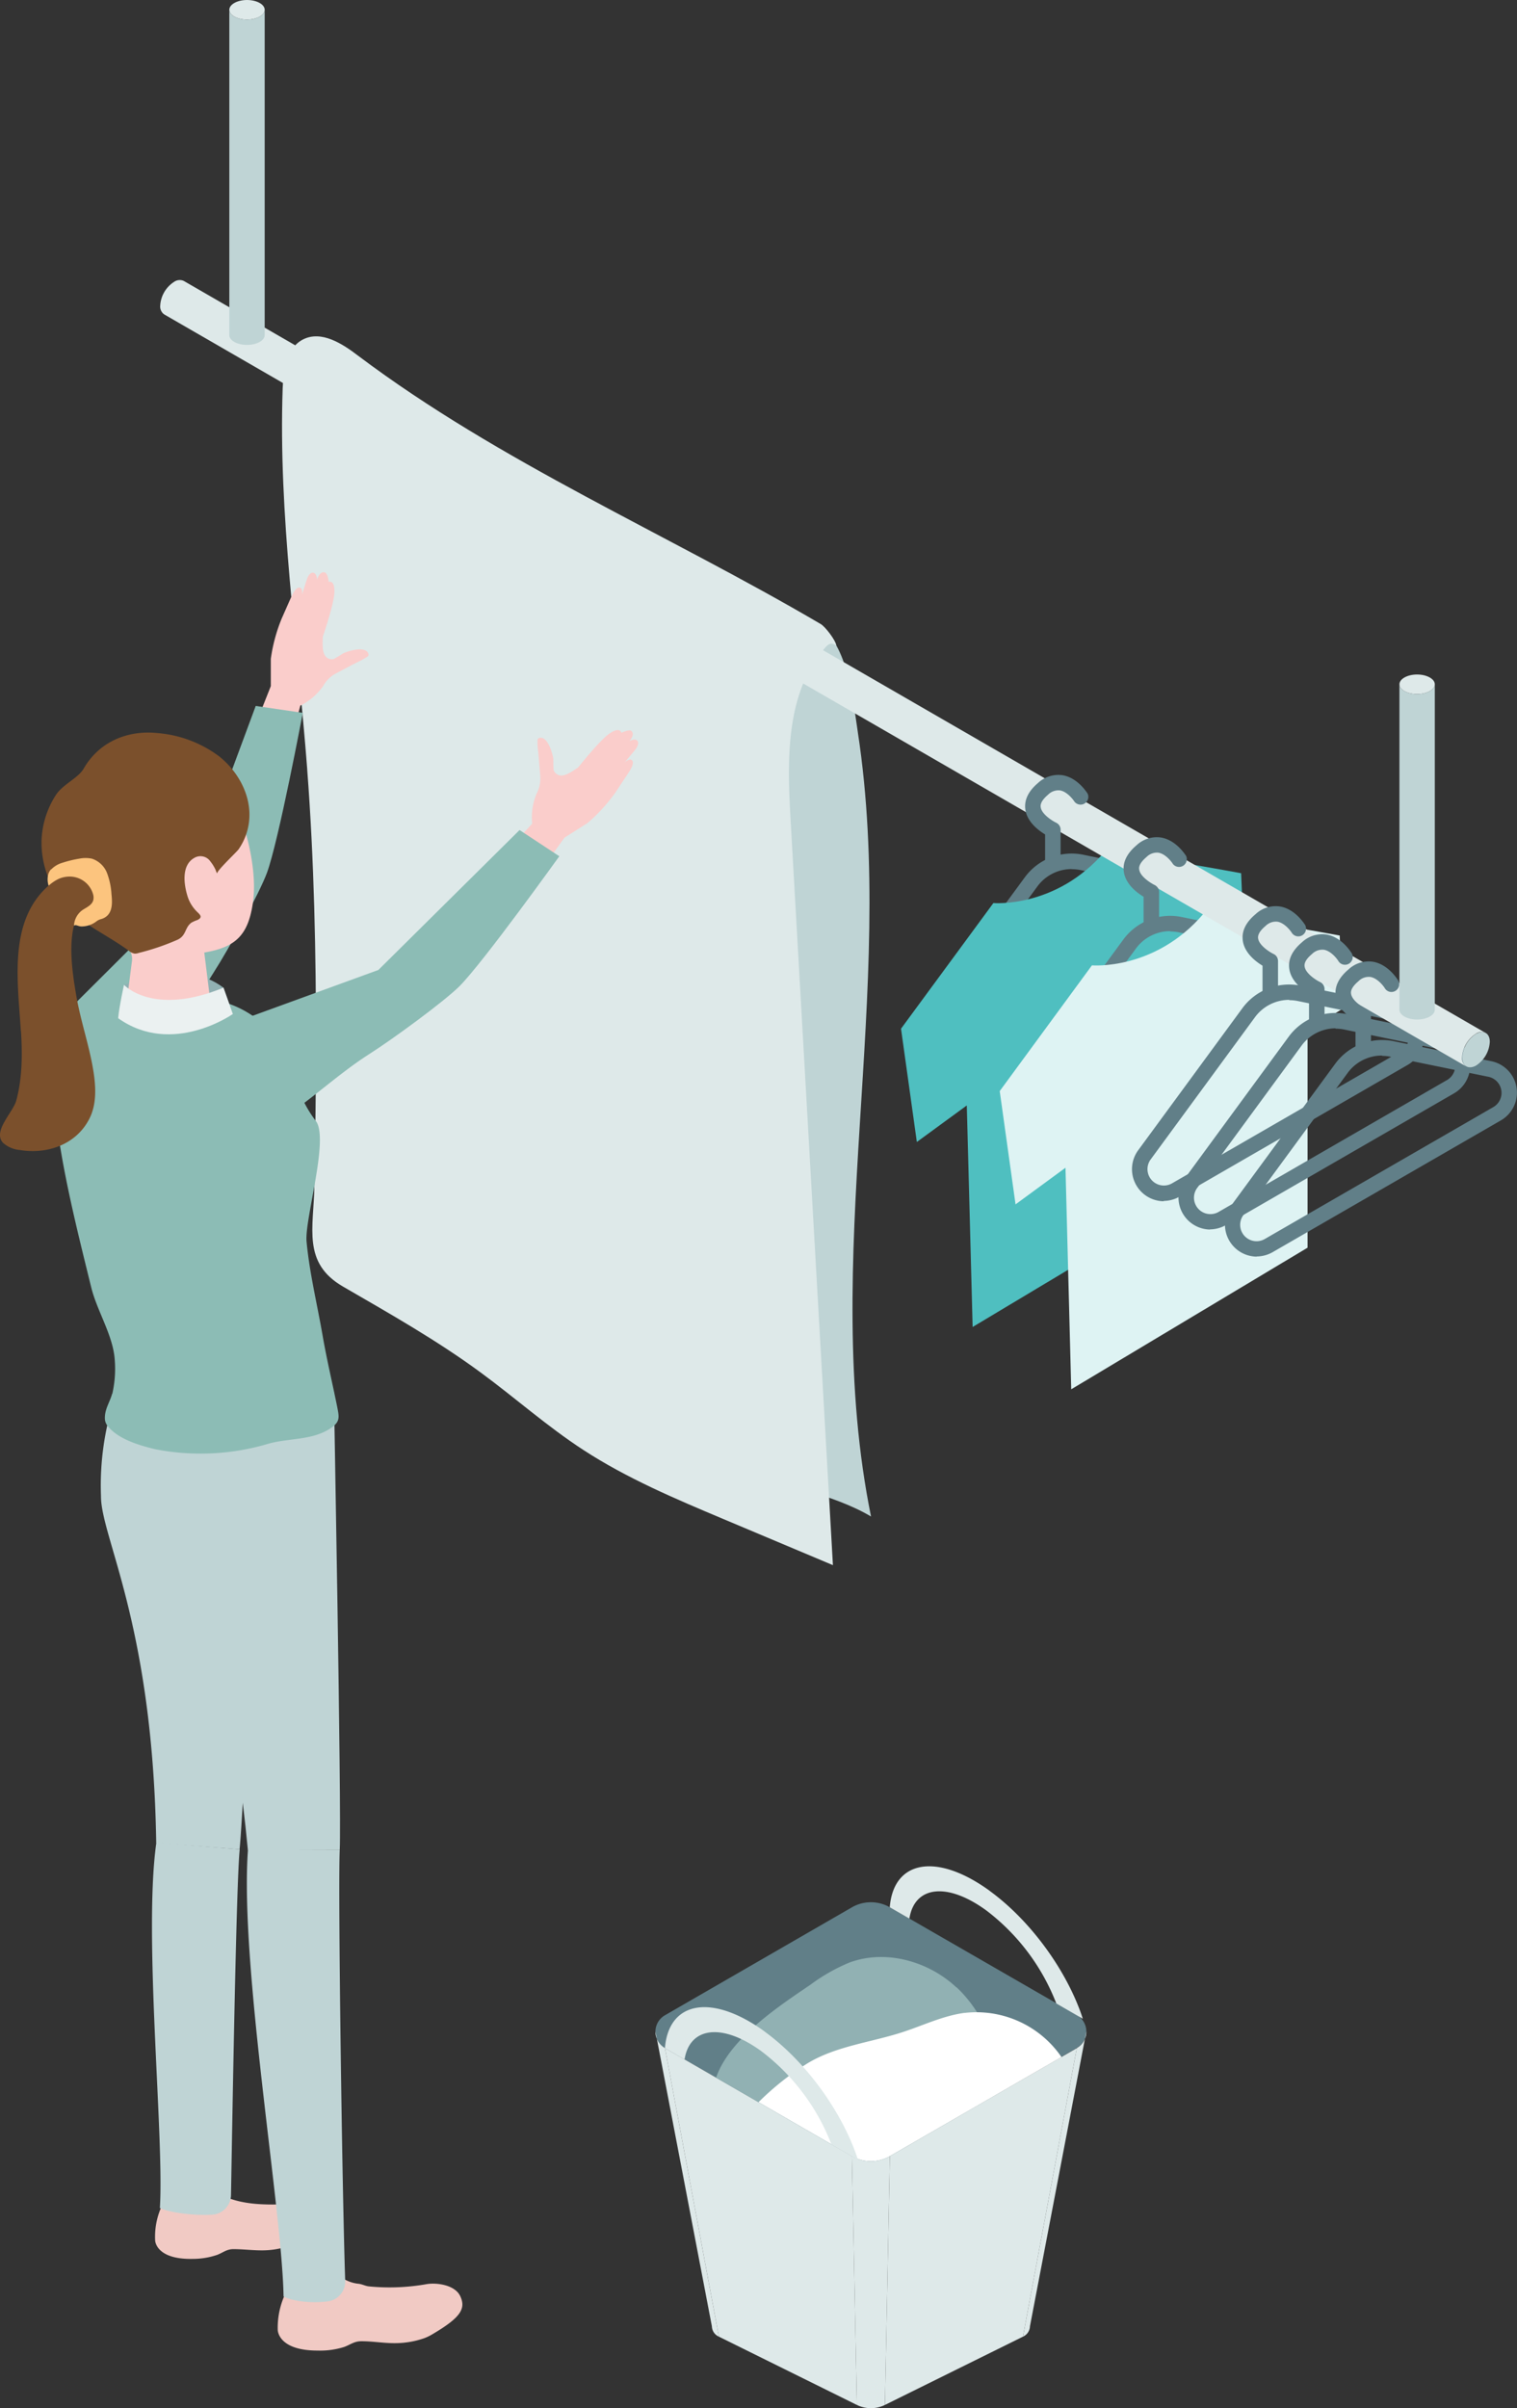 <svg xmlns="http://www.w3.org/2000/svg" xmlns:xlink="http://www.w3.org/1999/xlink" viewBox="0 0 378.72 600.99">
  <rect x="0" y="0" width="378.72" height="600.99" fill="#333333" stroke="none"/>
  <defs>
    <style>
      .cls-1 {
        fill: none;
      }

      .cls-2 {
        clip-path: url(#clip-path);
      }

      .cls-3 {
        fill: #bfd4d5;
      }

      .cls-4 {
        fill: #617f88;
      }

      .cls-5 {
        fill: #4fbfc0;
      }

      .cls-6 {
        fill: #def3f3;
      }

      .cls-7 {
        fill: #dee9e9;
      }

      .cls-8 {
        fill: #91b1b3;
      }

      .cls-9 {
        fill: #fff;
      }

      .cls-10 {
        fill: #facdcb;
      }

      .cls-11 {
        fill: #8cbcb5;
      }

      .cls-12 {
        fill: #f1cac4;
      }

      .cls-13 {
        fill: #ebf1f1;
      }

      .cls-14 {
        fill: #7b502c;
      }

      .cls-15 {
        fill: #fcc47e;
      }
    </style>
    <clipPath id="clip-path" transform="translate(0 0)">
      <rect class="cls-1" width="378.72" height="600.99"/>
    </clipPath>
  </defs>
  <g id="レイヤー_2" data-name="レイヤー 2">
    <g id="レイヤー_1-2" data-name="レイヤー 1">
      <g class="cls-2">
        <path class="cls-3" d="M214.16,182.77c9.89,64.66-9.71,131.58,3.29,195.69-10.18-6-22.58-7.35-33-13-16.78-9.1-26.23-28.14-42.74-37.73-14.11-8.19-31.62-8.43-46.2-15.76-3.12-1.56-6.31-3.74-7.24-7.1-.67-2.4,0-4.94.47-7.38,4.66-22.27-.45-45.23-3.61-67.76-6.25-44.63-4.8-89.94-3.43-135,.1-3.38-.18-7.47-3.17-9.06,12.22,3.16,16.23,9,26.54,16.28,19.5,13.77,46.33,28.16,67.56,39.06,10,5.13,22.63,8.67,31.78,15,7.31,5.05,8.5,18.58,9.75,26.74" transform="translate(0 0)"/>
        <path class="cls-4" d="M236.23,267.06a8,8,0,0,1-6.36-12.72l26-35.43a14.49,14.49,0,0,1,14.56-5.6l24.42,5.05a8,8,0,0,1,2.37,14.7l-57,32.89a8,8,0,0,1-4,1.11m31.32-50.17A10.6,10.6,0,0,0,259,221.2l-26,35.43a4.09,4.09,0,0,0,5.35,6l57-32.9a4.09,4.09,0,0,0-1.21-7.55l-24.42-5.05a11,11,0,0,0-2.13-.21" transform="translate(0 0)"/>
        <path class="cls-5" d="M248,225.37s15.7,1.35,27.85-12.89c13.72,1.66,34,5.45,34,5.45l.73,18.27-8.76,5.38v54.26l-59,35.33-1.46-55.29L228.89,285l-3.95-28.27Z" transform="translate(0 0)"/>
        <path class="cls-4" d="M260.82,282.61a8,8,0,0,1-6.36-12.72l26-35.44a14.5,14.5,0,0,1,14.57-5.59l24.42,5a8,8,0,0,1,2.37,14.69l-57,32.9a8,8,0,0,1-4,1.11m31.32-50.18a10.62,10.62,0,0,0-8.54,4.32l-26,35.43a4.09,4.09,0,0,0,5.34,6l57-32.9a4.09,4.09,0,0,0-1.22-7.55l-24.42-5a10.9,10.9,0,0,0-2.12-.22" transform="translate(0 0)"/>
        <path class="cls-6" d="M272.6,240.92s15.71,1.35,27.86-12.89c13.71,1.66,34,5.45,34,5.45l.72,18.27-8.75,5.38v54.25l-59,35.34L266,291.43l-12.47,9.14-3.95-28.27Z" transform="translate(0 0)"/>
        <path class="cls-4" d="M290.51,299.79a8,8,0,0,1-6.36-12.73l26-35.43A14.47,14.47,0,0,1,324.74,246l24.42,5a8,8,0,0,1,2.37,14.7l-57,32.9a8.1,8.1,0,0,1-4,1.11m31.32-50.18a10.6,10.6,0,0,0-8.53,4.31l-26,35.44a4.09,4.09,0,0,0,5.35,6l57-32.89a4.1,4.1,0,0,0-1.22-7.56l-24.42-5a10.27,10.27,0,0,0-2.13-.22" transform="translate(0 0)"/>
        <path class="cls-4" d="M302.11,306.85a8,8,0,0,1-6.36-12.72l26-35.44a14.47,14.47,0,0,1,14.56-5.59l24.42,5a8,8,0,0,1,2.37,14.7l-57,32.9a8.16,8.16,0,0,1-4.05,1.11m31.32-50.18A10.6,10.6,0,0,0,324.9,261l-26,35.44a4.1,4.1,0,0,0,5.35,6l57-32.9a4.09,4.09,0,0,0-1.22-7.55l-24.42-5.05a10.27,10.27,0,0,0-2.13-.22" transform="translate(0 0)"/>
        <path class="cls-4" d="M313.71,313.61a8,8,0,0,1-6.35-12.73l26-35.43A14.48,14.48,0,0,1,348,259.86l24.41,5a8,8,0,0,1,2.37,14.7l-57,32.9a8.16,8.16,0,0,1-4.05,1.11M345,263.43a10.6,10.6,0,0,0-8.54,4.31l-26,35.44a4.09,4.09,0,0,0,5.35,6l57-32.89a4.1,4.1,0,0,0-1.22-7.56l-24.42-5a10.25,10.25,0,0,0-2.12-.22" transform="translate(0 0)"/>
        <path class="cls-4" d="M222.16,538.09l46.67-27a4.73,4.73,0,0,0,0-8.2L222.16,476a9.5,9.5,0,0,0-9.48,0L166,502.94a4.73,4.73,0,0,0,0,8.2l46.67,27a9.5,9.5,0,0,0,9.48,0" transform="translate(0 0)"/>
        <polygon class="cls-7" points="212.68 538.09 166.01 511.14 179.47 583.15 213.92 600.19 212.68 538.09"/>
        <polygon class="cls-7" points="222.16 538.09 268.83 511.14 255.38 583.15 220.92 600.19 222.16 538.09"/>
        <path class="cls-7" d="M179.47,583.15a2.92,2.92,0,0,1-1.75-2.6L163.64,507a4.71,4.71,0,0,0,2.37,4.12Z" transform="translate(0 0)"/>
        <path class="cls-7" d="M255.38,583.15a2.94,2.94,0,0,0,1.75-2.6L271.2,507a4.67,4.67,0,0,1-2.37,4.12Z" transform="translate(0 0)"/>
        <path class="cls-7" d="M220.92,600.19l1.24-62.1a9.5,9.5,0,0,1-9.48,0l1.24,62.1a8,8,0,0,0,7,0" transform="translate(0 0)"/>
        <path class="cls-7" d="M247.13,471.92c-13.24-9.64-24.06-7.71-25,4.07l4.9,2.83c1.27-8.13,9.38-9.2,19.19-2.05A53.25,53.25,0,0,1,263.71,500l6.62,3.82c-3.71-11.48-12.7-24.23-23.2-31.88" transform="translate(0 0)"/>
        <path class="cls-8" d="M238.78,496c-7-6.57-17.63-9.54-26.66-6.24a45.43,45.43,0,0,0-9.77,5.54c-7.49,5.11-20.18,13.31-23.58,23.22l33.91,19.58a9.5,9.5,0,0,0,9.48,0l27.66-16v-.28c-.45-9.6-4-19.27-11-25.85" transform="translate(0 0)"/>
        <path class="cls-9" d="M240.68,502.36c-5.33.73-10.26,3.14-15.38,4.8-7.88,2.56-16.43,3.44-23.55,7.68a68.66,68.66,0,0,0-12.38,9.79l23.31,13.46a9.5,9.5,0,0,0,9.48,0L265,513.37a25.73,25.73,0,0,0-24.29-11" transform="translate(0 0)"/>
        <path class="cls-7" d="M191,507.07c-13.24-9.64-24.06-7.7-25,4.07l4.9,2.83c1.28-8.12,9.38-9.2,19.19-2.05a53.25,53.25,0,0,1,17.46,23.21l6.63,3.83c-3.72-11.49-12.71-24.23-23.21-31.89" transform="translate(0 0)"/>
        <path class="cls-3" d="M368.49,258a7.5,7.5,0,0,0-3.42,5.92c0,2.17,1.55,3.05,3.44,2a7.55,7.55,0,0,0,3.42-5.92c0-2.17-1.55-3.05-3.44-2" transform="translate(0 0)"/>
        <path class="cls-7" d="M41,78.47l325,187.66a2.41,2.41,0,0,1-1-2.2,7.5,7.5,0,0,1,3.42-5.92,2.41,2.41,0,0,1,2.43-.24L45.88,70.11a2.43,2.43,0,0,0-2.43.24A7.54,7.54,0,0,0,40,76.27a2.39,2.39,0,0,0,1,2.2" transform="translate(0 0)"/>
        <path class="cls-7" d="M358.2,170.78c0,1.35-2,2.44-4.42,2.44s-4.41-1.09-4.41-2.44,2-2.45,4.41-2.45,4.42,1.1,4.42,2.45" transform="translate(0 0)"/>
        <path class="cls-3" d="M349.37,252V170.78c0,1.35,2,2.44,4.41,2.44s4.42-1.09,4.42-2.44V252c0,1.35-2,2.44-4.42,2.44s-4.41-1.09-4.41-2.44" transform="translate(0 0)"/>
        <path class="cls-7" d="M66.08,2.45c0,1.35-2,2.44-4.41,2.44S57.25,3.8,57.25,2.45,59.23,0,61.67,0s4.41,1.1,4.41,2.45" transform="translate(0 0)"/>
        <path class="cls-3" d="M57.25,83.63V2.45c0,1.35,2,2.44,4.42,2.44s4.41-1.09,4.41-2.44V83.63c0,1.36-2,2.45-4.41,2.45S57.25,85,57.25,83.63" transform="translate(0 0)"/>
        <path class="cls-4" d="M340.33,264a1.92,1.92,0,0,1-1.93-1.93v-7.28c-1.66-1-4.53-3.15-4.94-6.28-.31-2.32.77-4.53,3.19-6.57a7.35,7.35,0,0,1,6.06-1.93c3.75.6,6,4.17,6.29,4.58a1.93,1.93,0,1,1-3.3,2c-.42-.68-1.91-2.52-3.62-2.78a3.61,3.61,0,0,0-2.94,1.07c-1.34,1.13-2,2.17-1.85,3.1.23,1.78,2.94,3.45,3.87,3.89a2,2,0,0,1,1.11,1.75v8.43a1.93,1.93,0,0,1-1.94,1.93" transform="translate(0 0)"/>
        <path class="cls-4" d="M287.43,233a1.93,1.93,0,0,1-1.93-1.94V223.8c-1.66-1-4.53-3.15-4.94-6.29-.31-2.32.77-4.53,3.19-6.57a7.38,7.38,0,0,1,6.06-1.93c3.75.61,6,4.18,6.29,4.58a1.94,1.94,0,0,1-3.3,2c-.42-.68-1.91-2.52-3.62-2.79a3.66,3.66,0,0,0-2.94,1.07c-1.34,1.13-2,2.18-1.84,3.11.22,1.78,2.93,3.44,3.86,3.89a2,2,0,0,1,1.11,1.75v8.42a1.94,1.94,0,0,1-1.94,1.94" transform="translate(0 0)"/>
        <path class="cls-4" d="M262.85,217.46a1.93,1.93,0,0,1-1.94-1.93v-7.28c-1.65-1-4.53-3.15-4.94-6.28-.3-2.33.77-4.54,3.19-6.58a7.44,7.44,0,0,1,6.07-1.93c3.75.61,6,4.18,6.29,4.58a1.94,1.94,0,0,1-3.3,2c-.43-.68-1.92-2.52-3.62-2.79a3.65,3.65,0,0,0-2.94,1.07c-1.35,1.14-2,2.18-1.85,3.11.23,1.78,2.94,3.45,3.86,3.89a1.93,1.93,0,0,1,1.11,1.75v8.43a1.92,1.92,0,0,1-1.93,1.93" transform="translate(0 0)"/>
        <path class="cls-4" d="M328.73,257.25a1.93,1.93,0,0,1-1.93-1.94V248c-1.66-1-4.53-3.14-4.94-6.28-.31-2.32.77-4.53,3.19-6.57a7.38,7.38,0,0,1,6.06-1.93c3.75.6,6,4.17,6.29,4.58a1.93,1.93,0,1,1-3.3,2c-.42-.68-1.91-2.52-3.62-2.78a3.66,3.66,0,0,0-2.94,1.07c-1.35,1.13-2,2.18-1.84,3.11.21,1.66,2.69,3.33,3.85,3.88a1.94,1.94,0,0,1,1.12,1.75v8.43a1.94,1.94,0,0,1-1.94,1.94" transform="translate(0 0)"/>
        <path class="cls-4" d="M317.13,250.18a1.93,1.93,0,0,1-1.94-1.93V241c-1.65-1-4.52-3.15-4.93-6.28-.31-2.32.76-4.54,3.19-6.57a7.35,7.35,0,0,1,6.06-1.93c3.75.6,6,4.17,6.29,4.58a1.93,1.93,0,0,1-3.3,2c-.42-.68-1.91-2.52-3.62-2.78a3.66,3.66,0,0,0-2.94,1.07c-1.35,1.13-2,2.18-1.85,3.11.22,1.66,2.7,3.33,3.86,3.88a1.93,1.93,0,0,1,1.11,1.75v8.43a1.92,1.92,0,0,1-1.93,1.93" transform="translate(0 0)"/>
        <path class="cls-7" d="M76.7,192c-2.42-31.7-7.23-63.34-6.13-95.12.16-4.65,1-10.14,5.15-12.2,4.5-2.23,9.64,1,13.65,4.07,35.62,26.79,77.12,44.45,115.54,67,1.13.66,3.73,4.06,3.88,5.36-1.52-1-2.15-.19-3,.77-9.6,11.17-9.29,27.5-8.45,42.2q5.29,93.27,10.6,186.53L180.59,379.1c-12-5.05-24.08-10.15-35-17.27-9-5.85-17-13-25.63-19.33-10.88-8-22.66-14.65-34.34-21.42-10.21-5.92-7.31-14.64-7.13-25.13.21-11.69.38-23.38.4-35.07,0-23-.45-46-2.2-68.9" transform="translate(0 0)"/>
        <path class="cls-10" d="M57,198l10.61-26.77v-6.83a41.41,41.41,0,0,1,2.7-10c1.33-3,2.29-5.21,2.64-5.92.53-1.07,1.31-2.17,2.08-1.75.58.31.34,1.77.34,1.77s1.18-3.82,1.41-4.35.81-1.46,1.57-1.18.82,1.69.82,1.69c.49-1.57,1.23-2,1.89-1.8.84.21,1,2.37,1,2.37s1.5-.67,1.43,2.55c-.06,2.9-2.91,11.14-2.91,11.14-.05,1.77-.15,3.48.52,4.65a2.08,2.08,0,0,0,2.17.92,25.82,25.82,0,0,0,2.4-1.44c1.25-.57,5.71-2,6.31.18a.56.56,0,0,1,0,.36.73.73,0,0,1-.28.3,18.18,18.18,0,0,1-2.44,1.35c-1.74.87-3.43,1.81-5.15,2.7L84,168a7.68,7.68,0,0,0-3.25,3.09,14.93,14.93,0,0,1-5.77,5l-5.1,19.38Z" transform="translate(0 0)"/>
        <path class="cls-11" d="M63.84,176.18,46.58,222.7l-32.12,32c-5.05,9.34-2.81,13.26,1.35,16.16,3.3,2.3,12.94,2.82,14.81,2.68,10-.74,14.36-17.8,22.75-30.89,3.94-6.15,11.42-19.79,13.29-24.86,2.92-8,8.93-39.89,8.93-39.89Z" transform="translate(0 0)"/>
        <path class="cls-12" d="M41.3,548.8a18.39,18.39,0,0,0-2.57,10.34s.11,4.8,9.42,4.6a18.84,18.84,0,0,0,6.06-1c1.51-.58,2.32-1.4,4-1.43,2.55,0,5.09.35,7.63.3a20.79,20.79,0,0,0,7-1.35,11.84,11.84,0,0,0,1.89-.93c1.91-1.18,6.33-3.84,6.14-6.5a3.12,3.12,0,0,0-2.08-2.48,8.67,8.67,0,0,0-3.37-.37c-7.36.19-15.34,1-21.84-3.13a9.9,9.9,0,0,0-5.71-1.23c-3.19.17-5.83,1.48-6.64,3.14" transform="translate(0 0)"/>
        <path class="cls-12" d="M72.34,570.4a19.86,19.86,0,0,0-3,11.07s0,5.17,10,5.15a19.91,19.91,0,0,0,6.55-.89c1.63-.59,2.52-1.45,4.38-1.44,2.75,0,5.47.49,8.2.48a22.06,22.06,0,0,0,7.59-1.29,12.71,12.71,0,0,0,2-1c7-4.14,8.3-6.35,6.83-9.46-1.3-2.75-5.7-3.38-8.26-3a53.07,53.07,0,0,1-14.58.58c-.88-.1-1.61-.55-2.54-.65a8.9,8.9,0,0,1-3.93-1.37,10.63,10.63,0,0,0-6.1-1.46c-3.44.11-6.31,1.47-7.22,3.23" transform="translate(0 0)"/>
        <path class="cls-3" d="M59.85,461.54C59,469,58,528.92,57.67,547.79a5,5,0,0,1-4.7,4.92c-4.61.25-10.47-.47-13.06-1.67,1.13-17.45-4.17-68.22-.87-91.22Z" transform="translate(0 0)"/>
        <path class="cls-3" d="M39,459.93c-.82-54.63-13.85-76.3-13.79-86.59a69.94,69.94,0,0,1,3.42-24.41l20.23,1.49,15.52,25.95s-3.67,77-4.57,85.17Z" transform="translate(0 0)"/>
        <path class="cls-3" d="M84.82,461.62c-.47,9.44.61,86,1.36,107.59a5,5,0,0,1-4.39,5.14c-3.93.5-8.78,0-11-1.23-.34-21.5-11-83-8.88-111.57Z" transform="translate(0 0)"/>
        <path class="cls-3" d="M61.88,461.69c-6.2-64.89-18.59-66.18-21-81.52-2.06-13.05.93-20.42.93-20.42H60.18l23.17-12.31s1.92,104.06,1.47,114.18Z" transform="translate(0 0)"/>
        <path class="cls-8" d="M31,245.82s14.16-7.27,24.79.67l2.34,6.57s-13.13,10-28.79,2.42c.34-2.57,1.66-9.66,1.66-9.66" transform="translate(0 0)"/>
        <path class="cls-11" d="M28,347.81c-.6,2.23-2,4-1.8,6.52a3.11,3.11,0,0,0,.48,1.28c2.55,3.52,8.14,5.12,12.05,6.06a59.22,59.22,0,0,0,28.12-1.32c5-1.46,10.76-.85,15.31-3.67,2.84-1.76,2.56-2.84,2-5.68-1.19-5.89-2.6-11.8-3.63-17.74-1.35-7.81-3.26-15.53-4-23.44-.5-5.52,5.65-25.53,2.36-30a30.53,30.53,0,0,1-5.4-11.34A25.63,25.63,0,0,0,55.57,250c-10.69-2.94-23.84-3.32-33-1-17.31,4.31-6.14,46.37.19,72.23,1.44,5.9,5.48,12.06,5.88,18.08a28.09,28.09,0,0,1-.58,8.43.31.31,0,0,0,0,.08" transform="translate(0 0)"/>
        <path class="cls-10" d="M58.22,199.84c-2.38-4.21-8.68-9.52-23-6.72S18.93,207,21.11,219.54c1.24,7.15,4.88,12.87,9.92,16.15a4.39,4.39,0,0,1,1.9,4.27c-.59,4.57-1.63,12.75-1.63,12.75.32,2.6,5.39,4.56,11.32,4.36s10.47-2.45,10.15-5.06L51,237.72c7.85-1.33,11.07-4.3,12.2-12.91,1.08-8.35-2.22-20.14-5-25" transform="translate(0 0)"/>
        <path class="cls-13" d="M31,245.82s7.21,7.91,24.79.67l2.34,6.57S43,263.73,29.5,254.11c.29-3.13,1.45-8.29,1.45-8.29" transform="translate(0 0)"/>
        <path class="cls-14" d="M24.72,232.48c2.51,1.56,5.07,3.05,7.44,4.79a2.92,2.92,0,0,0,1.46.72,2.73,2.73,0,0,0,1-.17,59.14,59.14,0,0,0,9.84-3.36c2.09-1.1,1.63-2.9,3.3-4.18a8.71,8.71,0,0,1,1.56-.69c1.57-.78.33-1.53-.37-2.29a9.28,9.28,0,0,1-2.06-3.4c-1.2-3.73-1.42-8.1,1.62-9.8a3,3,0,0,1,4,.87,10.28,10.28,0,0,1,1.3,2.09,5.49,5.49,0,0,0,.4.94l.08.06c-.81-.17,4.76-5.38,5.25-6.07a15.14,15.14,0,0,0,2.73-9.09c-.17-5.55-3.29-10.78-7.65-14.21a29.72,29.72,0,0,0-15.41-5.75c-7.46-.75-14.51,2.23-18.34,8.91-1.32,2.3-5.2,3.93-6.87,6.48a22.28,22.28,0,0,0-3.63,11.57,23.47,23.47,0,0,0,6.74,16.84,40.8,40.8,0,0,0,7.62,5.74" transform="translate(0 0)"/>
        <path class="cls-10" d="M124.05,232.4l16.87-23.34,5.76-3.66a42.21,42.21,0,0,0,7-7.67c1.79-2.73,3.15-4.73,3.57-5.42.62-1,1.12-2.27.36-2.69-.58-.32-1.68.67-1.68.67s2.59-3.06,2.9-3.53.81-1.47.16-2-1.87.22-1.87.22c1.06-1.26,1-2.1.5-2.57s-2.51.47-2.51.47-.24-1.63-2.92.17c-2.42,1.61-7.82,8.44-7.82,8.44-1.47,1-2.86,2-4.21,2.06a2.08,2.08,0,0,1-1.94-1.33,26,26,0,0,1-.08-2.8c-.19-1.36-1.41-5.87-3.54-5.23a.58.58,0,0,0-.31.19.68.68,0,0,0-.1.4,17.23,17.23,0,0,0,.17,2.78c.2,1.93.32,3.86.49,5.79a.77.77,0,0,0,0,.15A7.87,7.87,0,0,1,134,198a15,15,0,0,0-1.14,7.56l-13.6,14.72Z" transform="translate(0 0)"/>
        <path class="cls-11" d="M129.71,207.15,94.46,242.07,51.84,257.59c-8.52,6.35-8.14,10.84-5.59,15.23,2,3.48,10.55,8,12.3,8.67C67.92,285,79.08,271.4,92.2,263.05c6.16-3.92,18.69-13.14,22.53-16.94,6-6.06,24.9-32.42,24.9-32.42Z" transform="translate(0 0)"/>
        <path class="cls-14" d="M5.24,257.33c.36,5.77.34,11.73-1.18,17.34-.78,2.91-6,7.68-3.29,10.55A7.21,7.21,0,0,0,4.94,287c6.55,1.11,13.78-1.16,17.19-7.46,2-3.62,1.85-8,1.21-12.09-1-6.37-3.18-12.51-4.28-18.87s-2.44-15.41.72-21c2-3.53,4.49-1.61,6.21-5.92a3.79,3.79,0,0,0-2.21-5c-1.78-.67-4.25-.16-6,.67-16.42,7.89-13.51,25.23-12.57,40" transform="translate(0 0)"/>
        <path class="cls-15" d="M12.76,217a6.43,6.43,0,0,1,2.91-1.71,27.75,27.75,0,0,1,4.14-1,7.75,7.75,0,0,1,3.11,0,6.06,6.06,0,0,1,3.8,3.59,17.83,17.83,0,0,1,1.11,5.28c.2,1.9.3,4.09-1.09,5.4a3.62,3.62,0,0,1-1.53.82A3.25,3.25,0,0,0,24,230a6.09,6.09,0,0,1-3.35,1.2,2.52,2.52,0,0,1-.91-.08c-.43-.11-.9-.37-1.27-.12a5.08,5.08,0,0,1,2.14-3.9c1-.66,2.35-1.21,2.68-2.46a2.9,2.9,0,0,0-.06-1.49,6.07,6.07,0,0,0-5.79-4.39,6.8,6.8,0,0,0-2.89.62,10.55,10.55,0,0,0-2.41,1.66,5.08,5.08,0,0,1-.14-2.65,3.34,3.34,0,0,1,.73-1.44" transform="translate(0 0)"/>
      </g>
    </g>
  </g>
</svg>
